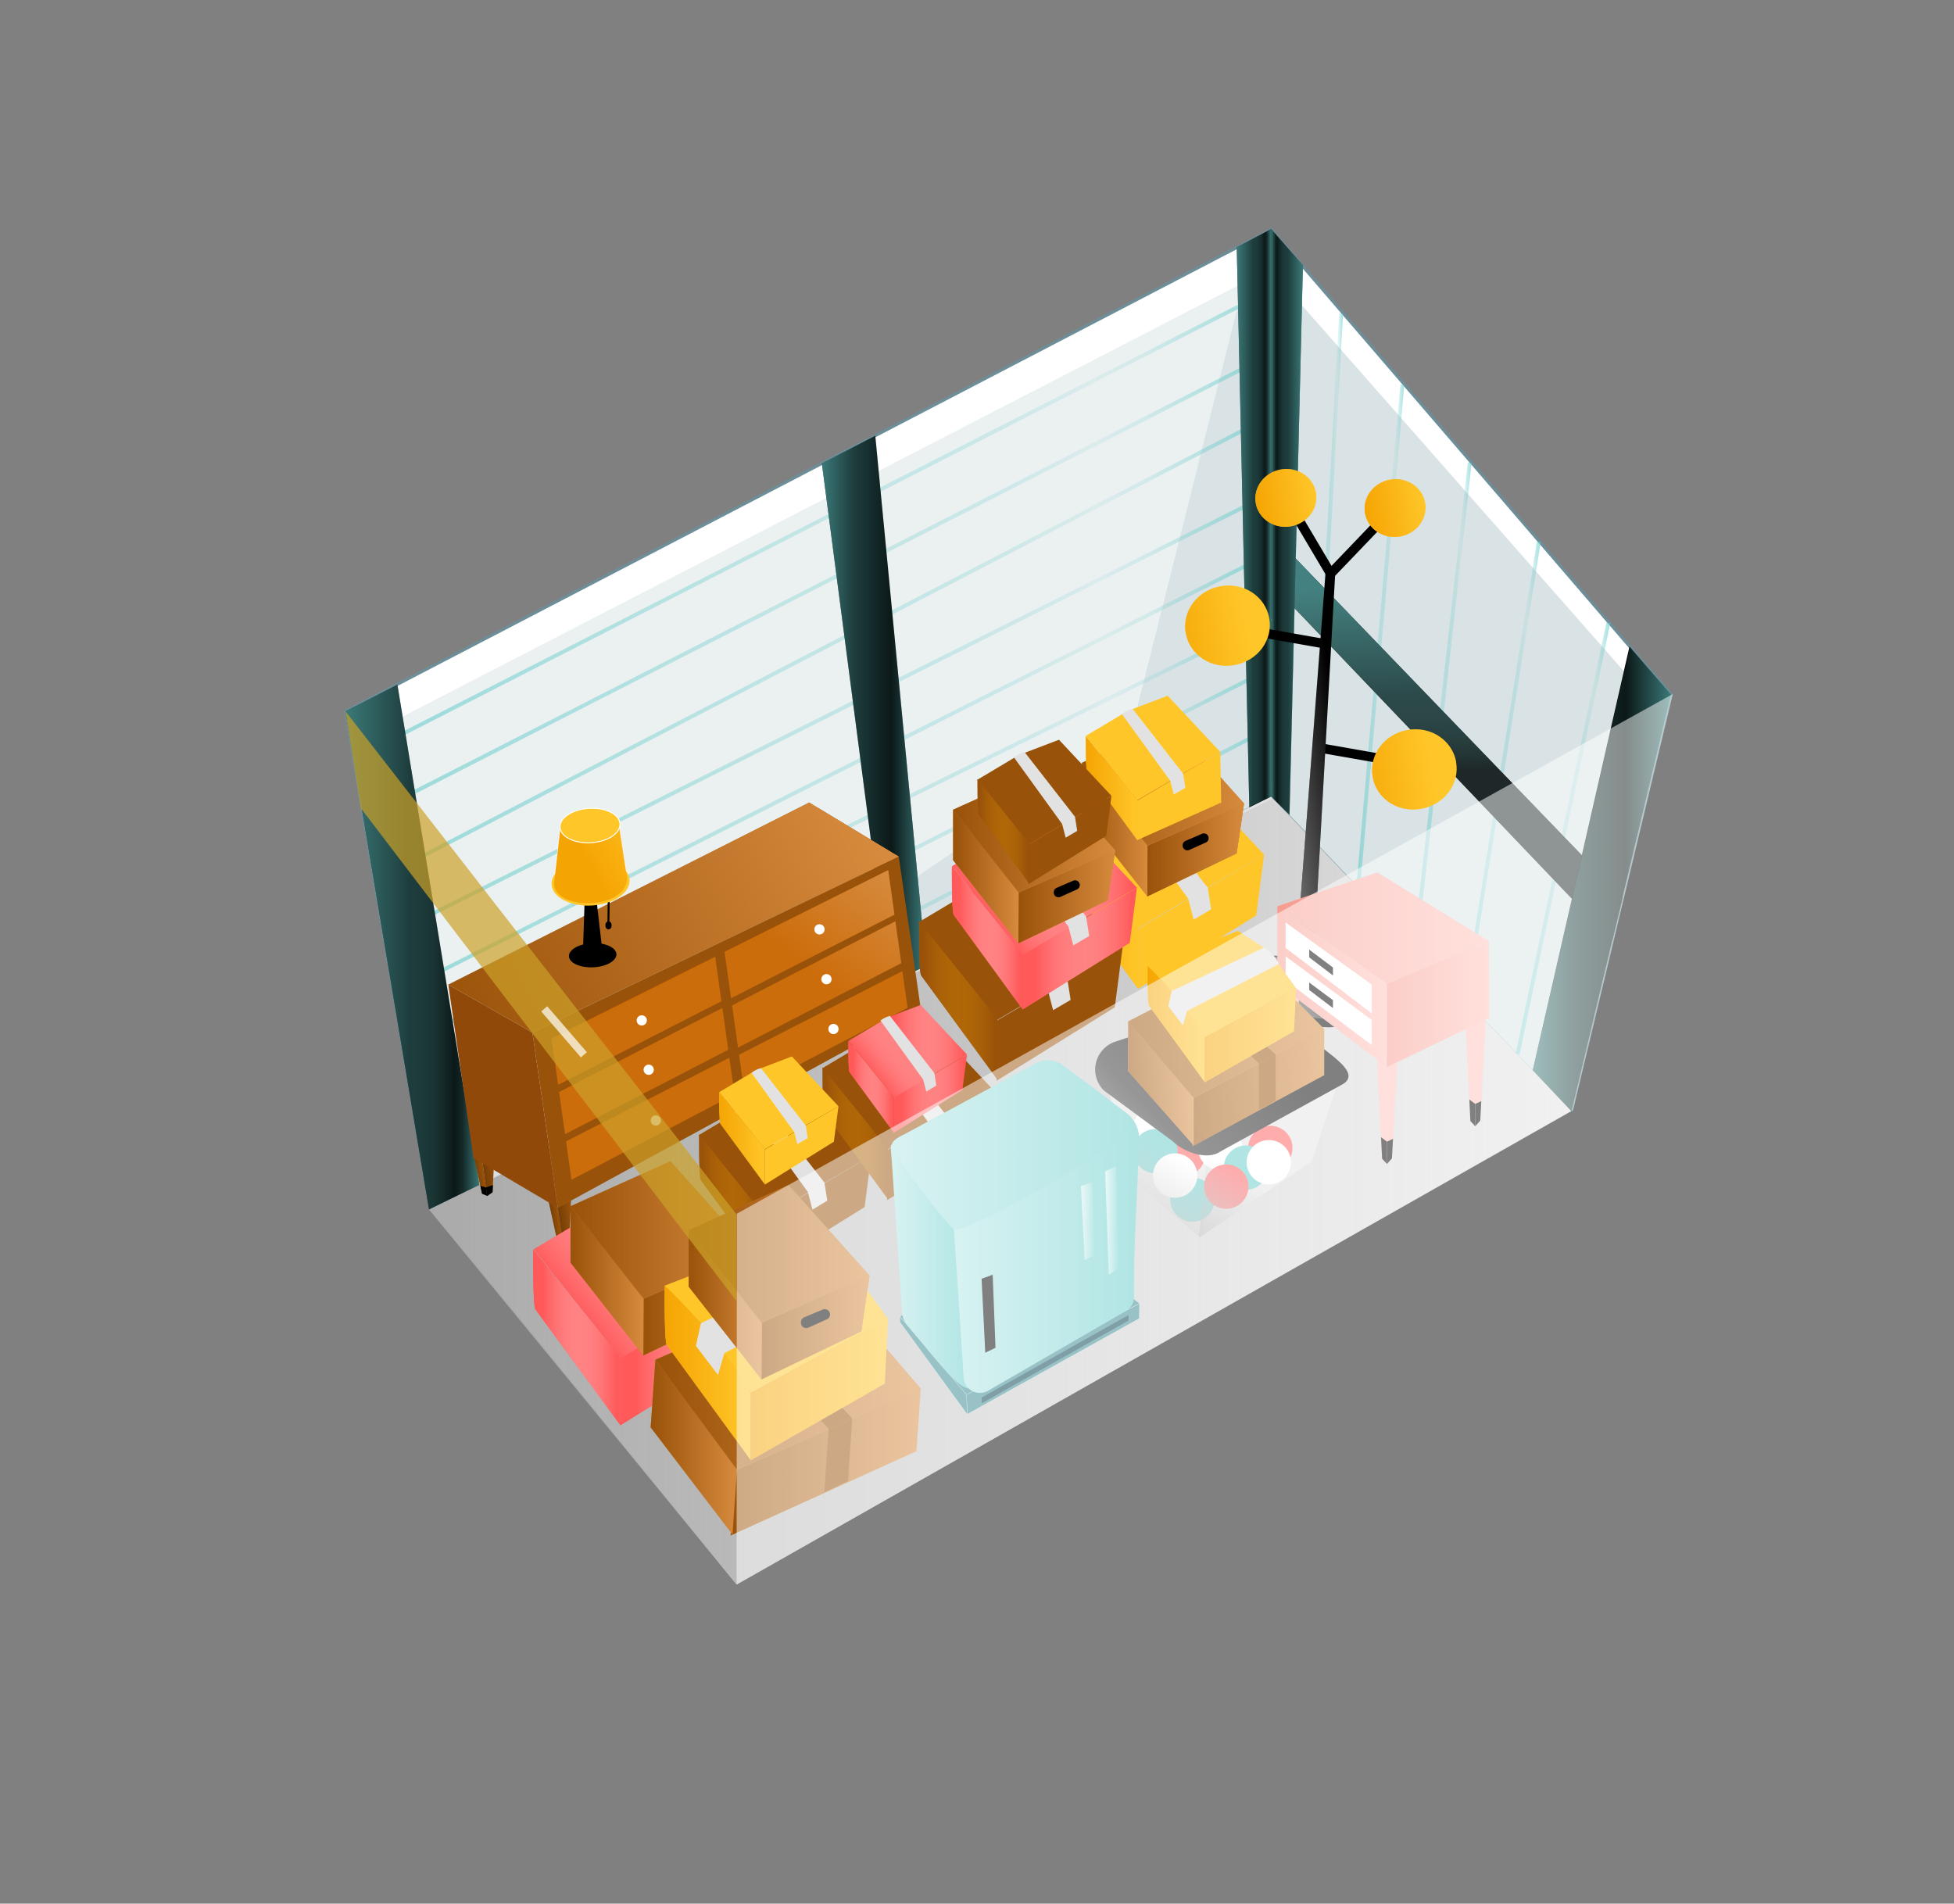 <svg xmlns="http://www.w3.org/2000/svg" xmlns:xlink="http://www.w3.org/1999/xlink" viewBox="0 0 504 491"><rect x="0" y="0" width="504" height="491" fill="#808080" stroke="none"/><defs><linearGradient id="a" x1="110.65" y1="307.28" x2="405.35" y2="307.28" gradientUnits="userSpaceOnUse"><stop offset="0" stop-color="#aaa"/><stop offset="1" stop-color="#aaa" stop-opacity="0"/></linearGradient><linearGradient id="b" x1="2671.84" y1="134.72" x2="2680.02" y2="134.72" gradientTransform="matrix(-1, 0, 0, 1, 3007.9, 0)" gradientUnits="userSpaceOnUse"><stop offset="0" stop-color="#62cbc9"/><stop offset="0.48" stop-color="#62cbc9" stop-opacity="0.5"/><stop offset="0.57" stop-color="#62cbc9" stop-opacity="0.48"/><stop offset="0.65" stop-color="#62cbc9" stop-opacity="0.43"/><stop offset="0.73" stop-color="#62cbc9" stop-opacity="0.34"/><stop offset="0.8" stop-color="#62cbc9" stop-opacity="0.22"/><stop offset="0.81" stop-color="#62cbc9" stop-opacity="0.2"/><stop offset="0.83" stop-color="#62cbc9" stop-opacity="0.23"/><stop offset="0.87" stop-color="#62cbc9" stop-opacity="0.32"/><stop offset="0.9" stop-color="#62cbc9" stop-opacity="0.47"/><stop offset="0.94" stop-color="#62cbc9" stop-opacity="0.67"/><stop offset="0.99" stop-color="#62cbc9" stop-opacity="0.93"/><stop offset="1" stop-color="#62cbc9"/></linearGradient><linearGradient id="c" x1="90.99" y1="135.56" x2="326.9" y2="135.56" gradientTransform="matrix(1, 0, 0, 1, 0, 0)" xlink:href="#b"/><linearGradient id="d" x1="94.05" y1="151.71" x2="325.44" y2="151.71" gradientTransform="matrix(1, 0, 0, 1, 0, 0)" xlink:href="#b"/><linearGradient id="e" x1="97.11" y1="167.58" x2="326.08" y2="167.58" gradientTransform="matrix(1, 0, 0, 1, 0, 0)" xlink:href="#b"/><linearGradient id="f" x1="99.82" y1="184.92" x2="325.8" y2="184.92" gradientTransform="matrix(1, 0, 0, 1, 0, 0)" xlink:href="#b"/><linearGradient id="g" x1="102.61" y1="199.81" x2="326.07" y2="199.81" gradientTransform="matrix(1, 0, 0, 1, 0, 0)" xlink:href="#b"/><linearGradient id="h" x1="105.09" y1="214.28" x2="328.11" y2="214.28" gradientTransform="matrix(1, 0, 0, 1, 0, 0)" xlink:href="#b"/><linearGradient id="i" x1="107.83" y1="228" x2="327.88" y2="228" gradientTransform="matrix(1, 0, 0, 1, 0, 0)" xlink:href="#b"/><linearGradient id="j" x1="110.86" y1="243.71" x2="327.61" y2="243.71" gradientTransform="matrix(1, 0, 0, 1, 0, 0)" xlink:href="#b"/><linearGradient id="k" x1="89.12" y1="244.28" x2="123.67" y2="244.28" gradientTransform="matrix(1, 0, 0, 1, 0, 0)" xlink:href="#b"/><linearGradient id="l" x1="319" y1="133.57" x2="327.88" y2="133.57" gradientTransform="matrix(1, 0, 0, 1, 0, 0)" xlink:href="#b"/><linearGradient id="m" x1="211.99" y1="183.05" x2="238.89" y2="183.05" gradientUnits="userSpaceOnUse"><stop offset="0" stop-color="#62cbc9"/><stop offset="0.31" stop-color="#62cbc9" stop-opacity="0.5"/><stop offset="0.67" stop-color="#62cbc9" stop-opacity="0.2"/><stop offset="1" stop-color="#62cbc9"/></linearGradient><linearGradient id="n" x1="349.84" y1="164.06" x2="362.19" y2="164.06" gradientTransform="matrix(1, 0, 0, 1, 0, 0)" xlink:href="#b"/><linearGradient id="o" x1="337.93" y1="148.62" x2="346.41" y2="148.62" gradientTransform="matrix(1, 0, 0, 1, 0, 0)" xlink:href="#b"/><linearGradient id="p" x1="377.59" y1="198.8" x2="397.4" y2="198.8" gradientTransform="matrix(1, 0, 0, 1, 0, 0)" xlink:href="#b"/><linearGradient id="q" x1="364.59" y1="181.86" x2="379.59" y2="181.86" gradientTransform="matrix(1, 0, 0, 1, 0, 0)" xlink:href="#b"/><linearGradient id="r" x1="390.96" y1="216.24" x2="415.35" y2="216.24" gradientTransform="matrix(1, 0, 0, 1, 0, 0)" xlink:href="#b"/><linearGradient id="s" x1="375.17" y1="151.17" x2="376.58" y2="209.6" gradientUnits="userSpaceOnUse"><stop offset="0" stop-color="#62cbc9"/><stop offset="0.48" stop-color="#62cbc9" stop-opacity="0.5"/><stop offset="0.57" stop-color="#62cbc9" stop-opacity="0.48"/><stop offset="0.65" stop-color="#62cbc9" stop-opacity="0.43"/><stop offset="0.73" stop-color="#62cbc9" stop-opacity="0.34"/><stop offset="0.8" stop-color="#62cbc9" stop-opacity="0.22"/><stop offset="0.81" stop-color="#62cbc9" stop-opacity="0.2"/></linearGradient><linearGradient id="t" x1="395.36" y1="226.74" x2="431.12" y2="226.74" xlink:href="#m"/><linearGradient id="u" x1="273.38" y1="234.68" x2="293.55" y2="234.68" gradientUnits="userSpaceOnUse"><stop offset="0" stop-color="#f5a503"/><stop offset="1" stop-color="#f5a503" stop-opacity="0"/></linearGradient><linearGradient id="v" x1="237.06" y1="258.08" x2="257.24" y2="258.08" gradientUnits="userSpaceOnUse"><stop offset="0.05" stop-color="#995209"/><stop offset="0.97" stop-color="#f5a503" stop-opacity="0"/></linearGradient><linearGradient id="w" x1="260.28" y1="223.41" x2="293.24" y2="223.41" gradientUnits="userSpaceOnUse"><stop offset="0.11" stop-color="#ff595a"/><stop offset="0.96" stop-color="#fff" stop-opacity="0"/></linearGradient><linearGradient id="x" x1="251.98" y1="238.47" x2="277.48" y2="218.35" xlink:href="#w"/><linearGradient id="y" x1="263.76" y1="244.67" x2="293.24" y2="244.67" xlink:href="#w"/><linearGradient id="z" x1="245.47" y1="241.89" x2="263.76" y2="241.89" xlink:href="#w"/><linearGradient id="aa" x1="1489.33" y1="4.52" x2="1520.77" y2="4.52" gradientTransform="matrix(0.5, 0.83, -0.87, 0.48, -412.28, -998.12)" xlink:href="#a"/><linearGradient id="ab" x1="1117.24" y1="42.93" x2="1146.12" y2="42.93" gradientTransform="matrix(0.98, -0.17, 0.17, 0.98, -782.59, 354.39)" xlink:href="#a"/><linearGradient id="ac" x1="1128.68" y1="-29.03" x2="1144.45" y2="-29.03" gradientTransform="translate(-804.9 157.47)" xlink:href="#u"/><linearGradient id="ad" x1="1155.98" y1="-21.58" x2="1171.74" y2="-21.58" gradientTransform="translate(-804.02 152.61)" xlink:href="#u"/><linearGradient id="ae" x1="1146.12" y1="45.67" x2="1167.97" y2="45.67" gradientTransform="matrix(0.98, -0.17, 0.17, 0.98, -782.59, 354.39)" xlink:href="#u"/><linearGradient id="af" x1="1105.12" y1="0.8" x2="1126.96" y2="0.8" gradientTransform="matrix(0.98, -0.17, 0.17, 0.98, -782.59, 354.39)" xlink:href="#u"/><linearGradient id="ag" x1="355.15" y1="285.8" x2="357.74" y2="285.8" gradientUnits="userSpaceOnUse"><stop offset="0" stop-color="#ee7669"/><stop offset="1" stop-color="#ee7669" stop-opacity="0"/></linearGradient><linearGradient id="ah" x1="357.74" y1="285.99" x2="360.49" y2="285.99" xlink:href="#ag"/><linearGradient id="ai" x1="329.89" y1="268.26" x2="332.47" y2="268.26" xlink:href="#ag"/><linearGradient id="aj" x1="332.47" y1="268.45" x2="335.23" y2="268.45" xlink:href="#ag"/><linearGradient id="ak" x1="377.92" y1="276.04" x2="380.51" y2="276.04" xlink:href="#ag"/><linearGradient id="al" x1="380.5" y1="276.23" x2="383.26" y2="276.23" xlink:href="#ag"/><linearGradient id="am" x1="357.74" y1="258.99" x2="384.13" y2="258.99" xlink:href="#ag"/><linearGradient id="an" x1="329.47" y1="239.38" x2="384.03" y2="239.38" xlink:href="#ag"/><linearGradient id="ao" x1="329.47" y1="254.49" x2="357.74" y2="254.49" xlink:href="#ag"/><linearGradient id="ap" x1="-116.81" y1="489.17" x2="-104.97" y2="462.95" gradientTransform="translate(452.28 -154.28) rotate(6.09)" xlink:href="#a"/><linearGradient id="aq" x1="-92.35" y1="490.06" x2="-78.41" y2="461.69" gradientTransform="translate(452.28 -154.28) rotate(6.09)" gradientUnits="userSpaceOnUse"><stop offset="0" stop-color="#aaa"/><stop offset="0.74" stop-color="#aaa" stop-opacity="0"/></linearGradient><linearGradient id="ar" x1="-125.22" y1="482.04" x2="-82.73" y2="432.57" gradientTransform="translate(452.28 -154.28) rotate(6.09)" gradientUnits="userSpaceOnUse"><stop offset="0" stop-color="#aaa"/><stop offset="0.49" stop-color="#aaa" stop-opacity="0.27"/><stop offset="1" stop-color="#aaa" stop-opacity="0"/></linearGradient><linearGradient id="as" x1="597.5" y1="178.03" x2="615.38" y2="178.03" gradientTransform="translate(-284.97 126.61) rotate(-3.98)" gradientUnits="userSpaceOnUse"><stop offset="0" stop-color="#995209"/><stop offset="1" stop-color="#995209" stop-opacity="0"/></linearGradient><linearGradient id="at" x1="565.04" y1="175.81" x2="598.33" y2="175.81" xlink:href="#as"/><linearGradient id="au" x1="579.35" y1="195.91" x2="615.38" y2="195.91" xlink:href="#as"/><linearGradient id="av" x1="564.21" y1="193.08" x2="580.56" y2="193.08" xlink:href="#as"/><linearGradient id="aw" x1="565.1" y1="179.78" x2="615.38" y2="179.78" xlink:href="#as"/><linearGradient id="ax" x1="302.1" y1="203.25" x2="320.88" y2="203.25" gradientTransform="matrix(1, 0, 0, 1, 0, 0)" xlink:href="#as"/><linearGradient id="ay" x1="279.1" y1="198.09" x2="302.1" y2="198.09" gradientTransform="matrix(1, 0, 0, 1, 0, 0)" xlink:href="#as"/><linearGradient id="az" x1="295.91" y1="219.24" x2="320.88" y2="219.24" gradientTransform="matrix(1, 0, 0, 1, 0, 0)" xlink:href="#as"/><linearGradient id="ba" x1="279.1" y1="214" x2="295.97" y2="214" gradientTransform="matrix(1, 0, 0, 1, 0, 0)" xlink:href="#as"/><linearGradient id="bb" x1="279.1" y1="202.24" x2="320.88" y2="202.24" gradientTransform="matrix(1, 0, 0, 1, 0, 0)" xlink:href="#as"/><linearGradient id="bc" x1="268.86" y1="215.34" x2="287.64" y2="215.34" gradientTransform="matrix(1, 0, 0, 1, 0, 0)" xlink:href="#as"/><linearGradient id="bd" x1="245.86" y1="210.18" x2="268.86" y2="210.18" gradientTransform="matrix(1, 0, 0, 1, 0, 0)" xlink:href="#as"/><linearGradient id="be" x1="262.67" y1="231.33" x2="287.64" y2="231.33" gradientTransform="matrix(1, 0, 0, 1, 0, 0)" xlink:href="#as"/><linearGradient id="bf" x1="245.86" y1="226.09" x2="262.73" y2="226.09" gradientTransform="matrix(1, 0, 0, 1, 0, 0)" xlink:href="#as"/><linearGradient id="bg" x1="245.86" y1="214.34" x2="287.64" y2="214.34" gradientTransform="matrix(1, 0, 0, 1, 0, 0)" xlink:href="#as"/><linearGradient id="bh" x1="310.79" y1="267.02" x2="334.32" y2="267.02" xlink:href="#u"/><linearGradient id="bi" x1="296.01" y1="264.16" x2="310.78" y2="264.16" xlink:href="#u"/><linearGradient id="bj" x1="723.75" y1="126.39" x2="725.87" y2="126.39" gradientTransform="translate(-502.91 241.25) rotate(-8.01)" gradientUnits="userSpaceOnUse"><stop offset="0" stop-color="#753e07"/><stop offset="0.08" stop-color="#753e07" stop-opacity="0.91"/><stop offset="0.51" stop-color="#753e07" stop-opacity="0.42"/><stop offset="0.83" stop-color="#753e07" stop-opacity="0.12"/><stop offset="1" stop-color="#753e07" stop-opacity="0"/></linearGradient><linearGradient id="bk" x1="725.85" y1="126.56" x2="729.48" y2="126.56" xlink:href="#bj"/><linearGradient id="bl" x1="610.99" y1="147.99" x2="613.11" y2="147.99" xlink:href="#bj"/><linearGradient id="bm" x1="613.08" y1="148.15" x2="616.72" y2="148.15" xlink:href="#bj"/><linearGradient id="bn" x1="628.61" y1="164.08" x2="630.73" y2="164.08" xlink:href="#bj"/><linearGradient id="bo" x1="630.71" y1="164.24" x2="634.34" y2="164.24" xlink:href="#bj"/><linearGradient id="bp" x1="721.92" y1="81.54" x2="699.96" y2="103.5" gradientTransform="translate(-502.91 241.25) rotate(-8.01)" gradientUnits="userSpaceOnUse"><stop offset="0" stop-color="#d68a3d"/><stop offset="1" stop-color="#d68a3d" stop-opacity="0"/></linearGradient><linearGradient id="bq" x1="727.98" y1="88.77" x2="706.17" y2="110.59" xlink:href="#bp"/><linearGradient id="br" x1="723.3" y1="72.64" x2="609.64" y2="110.07" xlink:href="#bp"/><linearGradient id="bs" x1="180.33" y1="309.87" x2="197.39" y2="309.87" xlink:href="#v"/><linearGradient id="bt" x1="155.7" y1="322.25" x2="196.19" y2="322.25" xlink:href="#w"/><linearGradient id="bu" x1="145.51" y1="340.74" x2="176.82" y2="316.03" xlink:href="#w"/><linearGradient id="bv" x1="159.98" y1="348.36" x2="196.19" y2="348.36" xlink:href="#w"/><linearGradient id="bw" x1="137.51" y1="344.94" x2="159.98" y2="344.94" xlink:href="#w"/><linearGradient id="bx" x1="212.18" y1="292.35" x2="228.96" y2="292.35" xlink:href="#v"/><linearGradient id="by" x1="229.82" y1="326.68" x2="249.87" y2="326.68" gradientUnits="userSpaceOnUse"><stop offset="0" stop-color="#fff"/><stop offset="1" stop-color="#fff" stop-opacity="0"/></linearGradient><linearGradient id="bz" x1="245.98" y1="323.68" x2="292.73" y2="323.68" xlink:href="#by"/><linearGradient id="ca" x1="278.82" y1="314.95" x2="282.42" y2="314.95" xlink:href="#by"/><linearGradient id="cb" x1="285.06" y1="314.75" x2="288.65" y2="314.75" xlink:href="#by"/><linearGradient id="cc" x1="230.11" y1="295.29" x2="292.45" y2="295.29" xlink:href="#by"/><linearGradient id="cd" x1="280.07" y1="203.28" x2="293.33" y2="203.28" xlink:href="#u"/><linearGradient id="ce" x1="252.14" y1="214.44" x2="265.41" y2="214.44" xlink:href="#v"/><linearGradient id="cf" x1="185.52" y1="293.64" x2="197.29" y2="293.64" xlink:href="#u"/><linearGradient id="cg" x1="228.3" y1="268.47" x2="249.42" y2="268.47" xlink:href="#w"/><linearGradient id="ch" x1="222.99" y1="278.11" x2="239.32" y2="265.22" xlink:href="#w"/><linearGradient id="ci" x1="230.53" y1="282.09" x2="249.42" y2="282.09" xlink:href="#w"/><linearGradient id="cj" x1="218.81" y1="280.31" x2="230.53" y2="280.31" xlink:href="#w"/><linearGradient id="ck" x1="172.84" y1="318.38" x2="193.8" y2="318.38" gradientTransform="matrix(1, 0, 0, 1, 0, 0)" xlink:href="#as"/><linearGradient id="cl" x1="147.16" y1="312.62" x2="172.84" y2="312.62" gradientTransform="matrix(1, 0, 0, 1, 0, 0)" xlink:href="#as"/><linearGradient id="cm" x1="165.93" y1="336.23" x2="193.8" y2="336.23" gradientTransform="matrix(1, 0, 0, 1, 0, 0)" xlink:href="#as"/><linearGradient id="cn" x1="147.16" y1="330.38" x2="165.99" y2="330.38" gradientTransform="matrix(1, 0, 0, 1, 0, 0)" xlink:href="#as"/><linearGradient id="co" x1="147.16" y1="317.26" x2="193.8" y2="317.26" gradientTransform="matrix(1, 0, 0, 1, 0, 0)" xlink:href="#as"/><linearGradient id="cp" x1="315.51" y1="415.35" x2="339.86" y2="415.35" gradientTransform="translate(-102.36 -62.58)" xlink:href="#as"/><linearGradient id="cq" x1="271.33" y1="412.33" x2="316.65" y2="412.33" gradientTransform="translate(-102.36 -62.58)" xlink:href="#as"/><linearGradient id="cr" x1="290.8" y1="439.69" x2="339.86" y2="439.69" gradientTransform="translate(-102.36 -62.58)" xlink:href="#as"/><linearGradient id="cs" x1="270.19" y1="435.83" x2="292.46" y2="435.83" gradientTransform="translate(-102.36 -62.58)" xlink:href="#as"/><linearGradient id="ct" x1="271.41" y1="417.73" x2="339.86" y2="417.73" gradientTransform="translate(-102.36 -62.58)" xlink:href="#as"/><linearGradient id="cu" x1="193.69" y1="358.41" x2="229.04" y2="358.41" xlink:href="#u"/><linearGradient id="cv" x1="171.48" y1="354.11" x2="193.68" y2="354.11" xlink:href="#u"/><linearGradient id="cw" x1="203.31" y1="324.55" x2="224.27" y2="324.55" gradientTransform="matrix(1, 0, 0, 1, 0, 0)" xlink:href="#as"/><linearGradient id="cx" x1="177.63" y1="318.78" x2="203.31" y2="318.78" gradientTransform="matrix(1, 0, 0, 1, 0, 0)" xlink:href="#as"/><linearGradient id="cy" x1="196.4" y1="342.4" x2="224.27" y2="342.4" gradientTransform="matrix(1, 0, 0, 1, 0, 0)" xlink:href="#as"/><linearGradient id="cz" x1="177.63" y1="336.55" x2="196.46" y2="336.55" gradientTransform="matrix(1, 0, 0, 1, 0, 0)" xlink:href="#as"/><linearGradient id="da" x1="177.63" y1="323.42" x2="224.27" y2="323.42" gradientTransform="matrix(1, 0, 0, 1, 0, 0)" xlink:href="#as"/><linearGradient id="db" x1="2105.22" y1="5.87" x2="2125.43" y2="5.87" gradientTransform="matrix(1.04, -0.46, 0.51, 0.89, -2042.76, 1181.77)" xlink:href="#u"/></defs><polygon points="405.35 286.53 327.89 205.46 327.89 59.24 431.01 179.17 405.35 286.53" fill="#fff"/><polygon points="405.35 286.53 327.89 205.46 327.89 59.24 431.01 179.17 405.35 286.53" fill="#fff"/><polygon points="405.35 286.53 327.89 205.46 327.89 59.24 431.01 179.17 405.35 286.53" fill="none" stroke="#6d8e99" stroke-linecap="round" stroke-linejoin="round" stroke-width="0.75"/><polygon points="327.88 205.46 110.98 311.77 89.12 183.48 327.88 59.06 327.88 205.46" fill="#fff"/><polygon points="327.88 205.46 110.98 311.77 89.12 183.48 327.89 59.24 327.88 205.46" fill="none" stroke="#6d8e99" stroke-linecap="round" stroke-linejoin="round" stroke-width="0.75"/><polygon points="124.24 311.08 98.54 187.56 322.14 72.19 328.38 213.04 124.24 311.08" fill="#d9e2e5" opacity="0.5"/><polygon points="405.34 286.53 189.99 408.69 110.98 311.77 327.88 205.46 405.34 286.53" fill="#e2e2e2"/><polygon points="405.35 286.53 189.99 408.69 110.65 311.96 328.52 205.87 405.35 286.53" fill="url(#a)"/><polygon points="405.37 286.56 429.55 185.29 334.97 77.8 330.12 207.62 405.37 286.56" fill="#d9e2e5"/><polygon points="110.98 311.77 291.87 188.37 319.83 76.74 322.14 208.14 110.98 311.77" fill="#d9e2e5"/><polygon points="327.88 205.46 332.6 210.2 336.06 68.45 327.88 59.06 327.88 205.46"/><polygon points="327.88 205.46 332.64 210.39 336.06 68.45 327.88 59.06 327.88 205.46" opacity="0.6" fill="url(#b)"/><line x1="91.22" y1="195.74" x2="326.67" y2="75.39" fill="none" stroke-miterlimit="10" opacity="0.6" stroke="url(#c)"/><line x1="325.21" y1="92.69" x2="94.27" y2="210.72" fill="none" stroke-miterlimit="10" opacity="0.6" stroke="url(#d)"/><line x1="97.34" y1="226.89" x2="325.85" y2="108.26" fill="none" stroke-miterlimit="10" opacity="0.6" stroke="url(#e)"/><line x1="325.58" y1="128.38" x2="100.04" y2="241.45" fill="none" stroke-miterlimit="10" opacity="0.6" stroke="url(#f)"/><line x1="102.84" y1="255.95" x2="325.85" y2="143.67" fill="none" stroke-miterlimit="10" opacity="0.6" stroke="url(#g)"/><line x1="327.89" y1="159.56" x2="105.31" y2="269.01" fill="none" stroke-miterlimit="10" opacity="0.6" stroke="url(#h)"/><line x1="108.06" y1="283.52" x2="327.65" y2="172.48" fill="none" stroke-miterlimit="10" opacity="0.6" stroke="url(#i)"/><line x1="327.38" y1="187.9" x2="111.09" y2="299.52" fill="none" stroke-miterlimit="10" opacity="0.6" stroke="url(#j)"/><polygon points="123.67 305.61 110.65 311.96 89.12 183.48 102.5 176.6 123.67 305.61"/><polygon points="123.67 305.61 110.65 311.96 89.12 183.48 102.5 176.6 123.67 305.61" opacity="0.6" fill="url(#k)"/><polygon points="327.88 205.46 322.23 208.23 319 63.78 327.88 59.06 327.88 205.46"/><polygon points="327.88 205.46 322.23 208.08 319 63.78 327.88 59.06 327.88 205.46" opacity="0.6" fill="url(#l)"/><polygon points="238.89 249.08 229.46 253.7 211.99 119.54 225.76 112.4 238.89 249.08"/><polygon points="238.89 249.08 229.46 253.7 211.99 119.54 225.76 112.4 238.89 249.08" opacity="0.6" fill="url(#m)"/><line x1="350.34" y1="228.89" x2="361.7" y2="99.22" fill="none" stroke-miterlimit="10" opacity="0.6" stroke="url(#n)"/><line x1="345.91" y1="80.85" x2="338.43" y2="216.38" fill="none" stroke-miterlimit="10" opacity="0.6" stroke="url(#o)"/><line x1="378.08" y1="257.91" x2="396.91" y2="139.69" fill="none" stroke-miterlimit="10" opacity="0.6" stroke="url(#p)"/><line x1="379.09" y1="119.33" x2="365.09" y2="244.39" fill="none" stroke-miterlimit="10" opacity="0.6" stroke="url(#q)"/><line x1="414.86" y1="160.61" x2="391.45" y2="271.87" fill="none" stroke-miterlimit="10" opacity="0.6" stroke="url(#r)"/><polygon points="418.53 231.5 334.21 144.08 333.88 156.82 415.83 242.68 418.53 231.5"/><polygon points="418.53 231.5 334.21 144.08 333.88 156.82 415.83 242.68 418.53 231.5" fill="#231f20" opacity="0.6"/><polygon points="418.53 231.5 334.21 144.08 333.88 156.82 415.78 242.57 418.53 231.5" opacity="0.6" fill="url(#s)"/><polygon points="405.35 286.64 395.36 276.02 420.3 166.77 431.01 179.17 405.35 286.64"/><polygon points="405.35 286.64 395.36 276.02 420.41 166.83 431.12 179.23 405.35 286.64" opacity="0.6" fill="url(#t)"/><path d="M293.55,255.06l-19.64-26.87c-.65-1-.52-13.88-.52-13.88l20.16,25Z" fill="#ffc629"/><path d="M293.55,255.06l-19.64-26.87c-.65-1-.52-13.88-.52-13.88l20.16,25Z" fill="url(#u)"/><polygon points="293.55 239.56 326.06 220.44 324.02 236.12 293.55 255.06 293.55 239.56" fill="#ffc629"/><polygon points="309.2 230.24 293.55 239.44 273.39 214.19 289.71 204.45 309.2 230.24" fill="#ffc629"/><polygon points="326.06 220.44 309.2 230.24 289.71 204.45 305.47 198.44 326.06 220.44" fill="#ffc629"/><path d="M307.88,237.2l-1.39-5.37L287.58,205.7a10.71,10.71,0,0,1,4.18-2.07L311.53,229l.87,5.54Z" fill="#e2e2e2"/><polygon points="257.06 263.27 289.58 244.15 287.54 259.82 257.06 278.76 257.06 263.27" fill="#995209"/><polygon points="272.71 253.94 257.06 263.15 236.9 237.89 253.22 228.15 272.71 253.94" fill="#995209"/><polygon points="289.58 244.15 272.71 253.94 253.22 228.15 268.99 222.15 289.58 244.15" fill="#995209"/><path d="M257.24,278.46l-19.65-26.87c-.65-1.05-.52-13.88-.52-13.88l20.17,25Z" fill="#995209"/><path d="M257.24,278.46l-19.65-26.87c-.65-1.05-.52-13.88-.52-13.88l20.17,25Z" fill="url(#v)"/><path d="M271.63,260.55l-1.4-5.36-18.91-26.14A11.07,11.07,0,0,1,255.5,227l19.78,25.36.87,5.55Z" fill="#e2e2e2"/><polygon points="263.76 246.32 293.25 228.98 291.4 243.19 263.76 260.37 263.76 246.32" fill="#ff595a"/><path d="M263.76,260.37,246,236c-.59-.95-.47-12.6-.47-12.6l18.28,22.69Z" fill="#ff595a"/><polygon points="293.25 228.95 277.95 237.83 260.28 214.44 274.57 209 293.25 228.95" fill="#ff595a"/><polygon points="293.25 228.95 277.95 237.83 260.28 214.44 274.57 209 293.25 228.95" fill="url(#w)"/><polygon points="278.11 237.95 263.92 246.29 245.63 223.39 260.43 214.56 278.11 237.95" fill="#ff595a"/><polygon points="278.11 237.95 263.92 246.29 245.63 223.39 260.43 214.56 278.11 237.95" fill="url(#x)"/><polygon points="263.76 246.32 293.25 228.98 291.4 243.19 263.76 260.37 263.76 246.32" fill="url(#y)"/><path d="M263.76,260.37,246,236c-.59-.95-.47-12.6-.47-12.6l18.28,22.69Z" fill="url(#z)"/><path d="M276.84,243.83,275.58,239l-17.15-23.7a10,10,0,0,1,3.79-1.88l17.93,23,.79,5Z" fill="#e2e2e2"/><path d="M352.59,261c-.92,3.82-9.22,5.09-19,2.75s-17.18-7.76-16.26-11.58a9.16,9.16,0,0,1,2.49-3.62c3.5-2.51,10.64-2.63,18.26-.8,5,1.21,10.34,3.44,12.85,6.07A7.37,7.37,0,0,1,352.59,261Z"/><ellipse cx="336.1" cy="255.82" rx="8.33" ry="18.1" transform="translate(8.92 522.96) rotate(-76.51)"/><ellipse cx="336.33" cy="254.83" rx="7.13" ry="16.96" transform="translate(10.07 522.43) rotate(-76.51)" fill="url(#aa)"/><path d="M333.9,252.37c.72,1,3.56,1.46,4.58,1.17l6-107.19-2.48.1Z"/><rect x="339.18" y="193.18" width="19.07" height="2.44" transform="translate(38.9 -57.41) rotate(9.96)"/><rect x="324.06" y="163.43" width="19.07" height="2.44" transform="translate(33.52 -55.24) rotate(9.96)"/><rect x="328.84" y="138.52" width="19.07" height="2.44" transform="translate(286 -222.59) rotate(59.34)"/><rect x="339.75" y="140.44" width="19.07" height="2.44" transform="translate(5.36 295.86) rotate(-46.23)"/><path d="M333.9,252.37c.72,1,3.56,1.46,4.58,1.17l6-107.19-2.48.1Z" fill="url(#ab)"/><ellipse cx="331.67" cy="128.43" rx="7.88" ry="7.45" transform="translate(-17.26 59.54) rotate(-10)" fill="#ffc629"/><ellipse cx="359.85" cy="131.04" rx="7.88" ry="7.45" transform="translate(-17.29 64.48) rotate(-10)" fill="#ffc629"/><path d="M375.57,196.55c1,5.62-3,11-9,12.07S355,206,354.05,200.35s3-11,9-12.07,11.55,2.66,12.55,8.27" fill="#ffc629"/><path d="M327.39,159.48c1,5.62-3,11-9,12.07s-11.56-2.66-12.55-8.28,3-11,9-12.07,11.56,2.66,12.55,8.28" fill="#ffc629"/><ellipse cx="331.67" cy="128.43" rx="7.88" ry="7.45" transform="translate(-17.26 59.54) rotate(-10)" fill="url(#ac)"/><ellipse cx="359.85" cy="131.04" rx="7.88" ry="7.45" transform="translate(-17.29 64.48) rotate(-10)" fill="url(#ad)"/><path d="M375.57,196.55c1,5.62-3,11-9,12.07S355,206,354.05,200.35s3-11,9-12.07,11.55,2.66,12.55,8.27" fill="url(#ae)"/><path d="M327.39,159.48c1,5.62-3,11-9,12.07s-11.56-2.66-12.55-8.28,3-11,9-12.07,11.56,2.66,12.55,8.28" fill="url(#af)"/><polygon points="357.74 272.97 357.74 300.25 356.49 298.89 355.15 271.34 357.74 272.97" opacity="0.5" fill="url(#ag)"/><polygon points="360.5 271.73 359.03 298.8 357.74 300.25 357.74 272.97 360.5 271.73" opacity="0.5" fill="url(#ah)"/><polyline points="332.47 255.43 332.47 282.71 331.22 281.35 329.89 253.8" opacity="0.5" fill="url(#ai)"/><polyline points="335.23 254.19 333.76 281.26 332.47 282.71 332.47 255.43" opacity="0.5" fill="url(#aj)"/><polyline points="380.5 263.21 380.51 290.49 379.26 289.13 377.92 261.58" opacity="0.5" fill="url(#ak)"/><polyline points="383.26 261.97 381.8 289.04 380.51 290.49 380.5 263.21" opacity="0.5" fill="url(#al)"/><polygon points="357.74 272.97 357.74 300.25 356.49 298.89 355.15 271.34 357.74 272.97" fill="#ffc1b9"/><polygon points="360.5 271.73 359.03 298.8 357.74 300.25 357.74 272.97 360.5 271.73" fill="#ffc1b9"/><polygon points="357.74 294.47 357.74 300.22 356.49 298.85 356.22 293.32 357.74 294.47"/><polygon points="359.3 293.74 359.03 298.77 357.74 300.22 357.74 294.47 359.3 293.74"/><polyline points="332.47 255.43 332.47 282.71 331.22 281.35 329.89 253.8" fill="#ffc1b9"/><polyline points="335.23 254.19 333.76 281.26 332.47 282.71 332.47 255.43" fill="#ffc1b9"/><polygon points="332.47 276.96 332.47 282.71 331.22 281.35 330.95 275.81 332.47 276.96"/><polygon points="334.03 276.23 333.76 281.26 332.47 282.71 332.47 276.96 334.03 276.23"/><polyline points="380.5 263.21 380.51 290.49 379.26 289.13 377.92 261.58" fill="#ffc1b9"/><polyline points="383.26 261.97 381.8 289.04 380.51 290.49 380.5 263.21" fill="#ffc1b9"/><polygon points="380.51 284.74 380.51 290.49 379.26 289.13 378.99 283.59 380.51 284.74"/><polygon points="382.07 284.01 381.8 289.04 380.51 290.49 380.51 284.74 382.07 284.01"/><polygon points="357.74 253.74 384.03 242.74 384.13 262.55 357.74 275.23 357.74 253.74" fill="#ffc1b9"/><polygon points="357.74 253.74 329.47 233.75 355.25 225.02 384.03 242.74 357.74 253.74" fill="#ffc1b9"/><polygon points="357.74 275.23 329.47 253.74 329.47 233.75 357.74 253.74 357.74 275.23" fill="#ffc1b9"/><polygon points="357.74 253.74 384.03 242.74 384.13 262.55 357.74 275.23 357.74 253.74" opacity="0.5" fill="url(#am)"/><polygon points="357.74 253.74 329.47 233.75 355.25 225.02 384.03 242.74 357.74 253.74" opacity="0.5" fill="url(#an)"/><polygon points="357.74 275.23 329.47 253.74 329.47 233.75 357.74 253.74 357.74 275.23" opacity="0.5" fill="url(#ao)"/><polygon points="353.83 269.55 331.6 252.87 331.6 246.66 353.83 263.09 353.83 269.55" fill="#fff"/><polygon points="353.83 261.39 331.6 244.49 331.6 237.94 353.83 253.96 353.83 261.39" fill="#fff"/><polygon points="343.81 251.59 337.7 246.94 337.68 244.93 343.81 249.54 343.81 251.59"/><polygon points="343.81 260.01 337.7 255.36 337.68 253.42 343.81 257.97 343.81 260.01"/><polygon points="309.4 319.17 289.89 302.96 285.13 275.43 311.85 294.13 309.4 319.17" fill="#e2e2e2"/><polygon points="338.33 299.58 309.41 319.06 311.85 294.13 346.04 276.34 338.33 299.58" fill="#e2e2e2"/><circle cx="327.66" cy="296.09" r="5.72" fill="#ff595a"/><circle cx="305.14" cy="297.68" r="5.72" fill="#ff595a"/><circle cx="314.72" cy="296.13" r="5.72" fill="#fff"/><circle cx="298.03" cy="290.9" r="5.72" fill="#fff"/><circle cx="307.55" cy="309.43" r="5.72" fill="#62cbc9"/><circle cx="321.37" cy="301.17" r="5.72" fill="#62cbc9"/><circle cx="327.27" cy="299.77" r="5.72" fill="#fff"/><circle cx="298.03" cy="296.92" r="5.72" fill="#62cbc9"/><circle cx="316.29" cy="306.06" r="5.72" fill="#ff595a"/><circle cx="303.11" cy="303.21" r="5.72" fill="#fff"/><polygon points="309.48 319.18 289.97 302.97 285.22 275.44 311.93 294.14 309.48 319.18" fill="url(#ap)"/><polygon points="338.19 299.76 309.27 319.24 311.7 294.32 345.89 276.52 338.19 299.76" fill="url(#aq)"/><path d="M345.93,279.87l-29.84,16.41-2,1.11c-3.35,1.69-8.89-.38-11.56-3l-1.11-.82-16.66-12.29a7.59,7.59,0,0,1,2.53-12.46l29.78-10a7.22,7.22,0,0,1,6.66,1.3l15.72,8.86C344.07,272.76,351.29,277.17,345.93,279.87Z"/><path d="M345.93,279.87l-29.84,16.41-2,1.11c-3.35,1.69-8.89-.38-11.56-3l-1.11-.82-16.66-12.29a7.59,7.59,0,0,1,2.53-12.46l29.78-10a7.22,7.22,0,0,1,6.66,1.3l15.72,8.86C344.07,272.76,351.29,277.17,345.93,279.87Z" fill="url(#ar)"/><polygon points="338.63 271.54 308.35 289.34 293.75 271.55 322.57 256.96 338.63 271.54" fill="#d68a3d"/><polygon points="323.18 246.87 341.48 265.37 340.42 277.61 323.17 258.78 323.18 246.87" fill="#d68a3d"/><polygon points="323.18 246.87 341.56 265.43 341.56 277.32 323.17 258.78 323.18 246.87" fill="url(#as)"/><polygon points="291.02 263.45 323.18 246.87 323.11 258.78 291.02 276.31 291.02 263.45" fill="#d68a3d"/><polygon points="307.89 283.17 341.56 265.43 341.56 277.32 307.89 295.49 307.89 283.17" fill="#d68a3d"/><polygon points="291.86 263.47 323.18 246.87 323.95 258.8 291.86 276.33 291.86 263.47" fill="url(#at)"/><polygon points="307.55 283.37 341.56 265.43 341.56 277.32 307.55 295.69 307.55 283.37" fill="url(#au)"/><polygon points="341.56 265.43 307.89 283.17 291.02 263.45 323.18 246.87 341.56 265.43" fill="#d68a3d"/><polygon points="291.02 263.45 307.89 283.17 307.89 295.49 291.02 276.31 291.02 263.45" fill="#d68a3d"/><polygon points="291.02 263.45 307.89 283.17 307.89 295.49 291.02 276.31 291.02 263.45" fill="url(#av)"/><polygon points="341.56 265.43 307.89 283.17 291.02 263.45 323.18 246.87 341.56 265.43" fill="url(#aw)"/><polygon points="329.01 271.98 324.69 274.26 305.59 255.95 309.51 253.92 329.01 271.98" fill="#995209"/><polygon points="324.69 274.26 329.01 271.98 329.03 283.87 324.69 286.29 324.69 274.26" fill="#995209"/><polygon points="317.15 213.22 296.94 222.72 283.13 205.74 303.67 195.08 317.15 213.22" fill="#d68a3d"/><polygon points="302.16 186.37 320.88 207.24 318.96 220.13 302.1 198.97 302.16 186.37" fill="#d68a3d"/><polygon points="302.16 186.37 320.88 207.24 318.96 220.13 302.1 198.97 302.16 186.37" fill="url(#ax)"/><polygon points="295.97 218.12 320.88 207.24 318.96 220.13 295.91 231.23 295.97 218.12" fill="#d68a3d"/><polygon points="279.59 196.72 302.1 186.37 302.04 198.97 279.59 209.76 279.59 196.72" fill="#d68a3d"/><polygon points="295.97 218.12 320.88 207.24 318.96 220.13 295.91 231.23 295.97 218.12" fill="#d68a3d"/><polygon points="279.1 196.76 302.1 186.37 302.04 198.97 279.1 209.81 279.1 196.76" fill="url(#ay)"/><polygon points="295.97 218.12 320.88 207.24 318.96 220.13 295.91 231.23 295.97 218.12" fill="url(#az)"/><path d="M305.78,216.89l4.26-1.83a1.22,1.22,0,0,1,1.71,1.17h0a1.2,1.2,0,0,1-.72,1.07l-4.26,1.92a1.22,1.22,0,0,1-1.73-1.16V218A1.24,1.24,0,0,1,305.78,216.89Z"/><polygon points="320.88 207.24 295.97 218.12 279.1 196.76 302.16 186.37 320.88 207.24" fill="#d68a3d"/><polygon points="279.1 196.76 295.97 218.12 295.91 231.23 279.1 209.81 279.1 196.76" fill="#d68a3d"/><polygon points="279.1 196.76 295.97 218.12 295.91 231.23 279.1 209.81 279.1 196.76" fill="url(#ba)"/><polygon points="320.88 207.24 295.97 218.12 279.1 196.76 302.16 186.37 320.88 207.24" fill="url(#bb)"/><polygon points="283.91 225.32 263.69 234.81 249.89 217.83 270.43 207.17 283.91 225.32" fill="#d68a3d"/><polygon points="268.92 198.46 287.64 219.34 285.72 232.23 268.86 211.06 268.92 198.46" fill="#d68a3d"/><polygon points="268.92 198.46 287.64 219.34 285.72 232.23 268.86 211.06 268.92 198.46" fill="url(#bc)"/><polygon points="262.73 230.21 287.64 219.34 285.72 232.23 262.67 243.33 262.73 230.21" fill="#d68a3d"/><polygon points="246.35 208.81 268.86 198.46 268.8 211.06 246.35 221.86 246.35 208.81" fill="#d68a3d"/><polygon points="262.73 230.21 287.64 219.34 285.72 232.23 262.67 243.33 262.73 230.21" fill="#d68a3d"/><polygon points="245.86 208.85 268.86 198.46 268.8 211.06 245.86 221.9 245.86 208.85" fill="url(#bd)"/><polygon points="262.73 230.21 287.64 219.34 285.72 232.23 262.67 243.33 262.73 230.21" fill="url(#be)"/><path d="M272.54,229l4.26-1.84a1.22,1.22,0,0,1,1.71,1.17h0a1.2,1.2,0,0,1-.72,1.07l-4.26,1.93a1.23,1.23,0,0,1-1.73-1.17v-.09A1.22,1.22,0,0,1,272.54,229Z"/><polygon points="287.64 219.34 262.73 230.21 245.86 208.85 268.92 198.46 287.64 219.34" fill="#d68a3d"/><polygon points="245.86 208.85 262.73 230.21 262.67 243.33 245.86 221.9 245.86 208.85" fill="#d68a3d"/><polygon points="245.86 208.85 262.73 230.21 262.67 243.33 245.86 221.9 245.86 208.85" fill="url(#bf)"/><polygon points="287.64 219.34 262.73 230.21 245.86 208.85 268.92 198.46 287.64 219.34" fill="url(#bg)"/><polygon points="310.79 267.58 334.32 254.91 333.78 266 310.79 279.13 310.79 267.58" fill="#ffc629"/><polygon points="303.79 257.27 295.98 249.19 319.27 240.1 327.43 245.35 303.79 257.27" fill="#ffc629"/><polygon points="310.79 267.58 303.38 257.74 327.43 245.35 334.32 254.91 310.79 267.58" fill="#ffc629"/><polygon points="310.79 267.58 334.32 254.91 333.78 266 310.79 279.13 310.79 267.58" fill="url(#bh)"/><path d="M310.75,279.15l-14.38-19.77c-.47-.77-.35-10.21-.35-10.21a86.08,86.08,0,0,1,14.76,18.43Z" fill="#ffc629"/><path d="M310.75,279.15l-14.38-19.77c-.47-.77-.35-10.21-.35-10.21a86.08,86.08,0,0,1,14.76,18.43Z" fill="url(#bi)"/><path d="M301.34,259.52l.87-3.9L326,244.46c1.4.48,3.77,3.2,3.81,4.23l-23.61,12.05-1.09,3.75Z" fill="#e2e2e2"/><polyline points="232.86 260.86 234.32 271.37 233 270.8 230.53 259.48" fill="#995209"/><polyline points="236.25 259.01 235.69 270.41 234.32 271.37 232.86 260.86" fill="#995209"/><polygon points="232.86 260.86 234.32 271.37 233 270.8 230.53 259.48 232.86 260.86" fill="url(#bj)"/><polygon points="236.25 259.01 235.69 270.41 234.32 271.37 232.86 260.86 236.25 259.01" fill="url(#bk)"/><polygon points="234.01 269.17 234.32 271.37 233 270.8 232.56 268.79 234.01 269.17"/><polygon points="235.78 268.55 235.69 270.41 234.32 271.37 234.01 269.17 235.78 268.55"/><polyline points="124.21 297.95 125.66 308.46 124.34 307.89 121.88 296.58" fill="#995209"/><polyline points="127.6 296.11 127.04 307.51 125.66 308.46 124.21 297.95" fill="#995209"/><polygon points="124.21 297.95 125.66 308.46 124.34 307.89 121.88 296.58 124.21 297.95" fill="url(#bl)"/><polygon points="127.6 296.11 127.04 307.51 125.66 308.46 124.21 297.95 127.6 296.11" fill="url(#bm)"/><polygon points="125.36 306.27 125.66 308.46 124.34 307.89 123.91 305.88 125.36 306.27"/><polygon points="127.13 305.65 127.04 307.51 125.66 308.46 125.36 306.27 127.13 305.65"/><polyline points="143.9 311.44 145.36 321.94 144.04 321.37 141.57 310.06" fill="#995209"/><polyline points="147.29 309.59 146.73 320.99 145.36 321.94 143.9 311.44" fill="#995209"/><polygon points="143.9 311.44 145.36 321.94 144.04 321.37 141.57 310.06 143.9 311.44" fill="url(#bn)"/><polygon points="147.29 309.59 146.73 320.99 145.36 321.94 143.9 311.44 147.29 309.59" fill="url(#bo)"/><polygon points="145.05 319.75 145.36 321.94 144.04 321.37 143.6 319.36 145.05 319.75"/><polygon points="146.82 319.13 146.73 320.99 145.36 321.94 145.05 319.75 146.82 319.13"/><polygon points="237.52 260.38 143.9 311.53 137.33 266.33 231.83 220.94 237.52 260.38" fill="#995209"/><polygon points="208.72 207 115.63 253.95 137.33 266.33 231.83 220.94 208.72 207" fill="#995209"/><polygon points="115.63 253.95 122.14 298.68 143.9 311.53 137.33 266.33 115.63 253.95" fill="#914909"/><polygon points="234.08 259.95 192.01 281.96 190.62 272.06 232.75 250.48 234.08 259.95" fill="#cc6d0c"/><polygon points="232.46 248.42 190.36 270.21 188.83 259.33 230.94 237.65 232.46 248.42" fill="#cc6d0c"/><polygon points="230.7 235.91 188.57 257.48 186.88 245.5 229.09 224.44 230.7 235.91" fill="#cc6d0c"/><circle cx="214.98" cy="265.41" r="1.32" fill="#fff"/><polygon points="186.88 245.5 188.57 257.48 230.7 235.91 229.09 224.44 186.88 245.5" fill="url(#bp)"/><polygon points="188.83 259.33 190.36 270.21 232.46 248.42 230.94 237.65 188.83 259.33" fill="url(#bq)"/><circle cx="211.37" cy="239.71" r="1.32" fill="#fff"/><circle cx="213.17" cy="252.56" r="1.32" fill="#fff"/><polygon points="189.46 282.29 147.4 304.29 146 294.39 188.13 272.82 189.46 282.29" fill="#cc6d0c"/><polygon points="142.27 267.83 143.95 279.81 186.08 258.24 184.47 246.78 142.27 267.83" fill="#cc6d0c"/><polygon points="144.21 281.66 145.74 292.54 187.84 270.75 186.32 259.98 144.21 281.66" fill="#cc6d0c"/><circle cx="165.53" cy="263.19" r="1.32" fill="#fff"/><circle cx="167.32" cy="275.92" r="1.32" fill="#fff"/><circle cx="169.16" cy="289.01" r="1.32" fill="#fff"/><polygon points="208.72 207 115.63 253.95 137.33 266.33 231.83 220.94 208.72 207" fill="url(#br)"/><polygon points="197.24 314.26 224.73 298.09 223.01 311.35 197.24 327.36 197.24 314.26" fill="#995209"/><polygon points="210.47 306.38 197.24 314.16 180.19 292.8 193.99 284.57 210.47 306.38" fill="#995209"/><polygon points="224.73 298.09 210.47 306.38 193.99 284.57 207.32 279.49 224.73 298.09" fill="#995209"/><path d="M197.39,327.1l-16.61-22.71c-.55-.89-.44-11.75-.44-11.75l17,21.16Z" fill="#995209"/><path d="M197.39,327.1l-16.61-22.71c-.55-.89-.44-11.75-.44-11.75l17,21.16Z" fill="url(#bs)"/><path d="M209.56,312l-1.18-4.53-16-22.1a9.24,9.24,0,0,1,3.54-1.75L212.64,305l.74,4.69Z" fill="#e2e2e2"/><polygon points="159.98 350.38 196.19 329.08 193.92 346.54 159.98 367.64 159.98 350.38" fill="#ff595a"/><path d="M160,367.64,138.1,337.72c-.72-1.17-.58-15.47-.58-15.47L160,350.12Z" fill="#ff595a"/><polygon points="196.19 329.05 177.41 339.96 155.69 311.23 173.25 304.54 196.19 329.05" fill="#ff595a"/><polygon points="196.19 329.05 177.41 339.96 155.69 311.23 173.25 304.54 196.19 329.05" fill="url(#bt)"/><polygon points="177.6 340.1 160.17 350.35 137.71 322.22 155.89 311.37 177.6 340.1" fill="#ff595a"/><polygon points="177.6 340.1 160.17 350.35 137.71 322.22 155.89 311.37 177.6 340.1" fill="url(#bu)"/><polygon points="159.98 350.38 196.19 329.08 193.92 346.54 159.98 367.64 159.98 350.38" fill="url(#bv)"/><path d="M160,367.64,138.1,337.72c-.72-1.17-.58-15.47-.58-15.47L160,350.12Z" fill="url(#bw)"/><path d="M176,347.32l-1.55-6-21.06-29.11a12.2,12.2,0,0,1,4.66-2.31l22,28.25,1,6.18Z" fill="#e2e2e2"/><polygon points="228.81 296.66 255.85 280.76 254.15 293.8 228.81 309.55 228.81 296.66" fill="#995209"/><polygon points="241.83 288.91 228.81 296.56 212.05 275.56 225.62 267.46 241.83 288.91" fill="#995209"/><polygon points="255.85 280.76 241.83 288.91 225.62 267.46 238.72 262.47 255.85 280.76" fill="#995209"/><path d="M229,309.29,212.62,287c-.54-.87-.43-11.55-.43-11.55L229,296.21Z" fill="#995209"/><path d="M229,309.29,212.62,287c-.54-.87-.43-11.55-.43-11.55L229,296.21Z" fill="url(#bx)"/><path d="M240.92,294.4l-1.16-4.46L224,268.21a8.94,8.94,0,0,1,3.48-1.72L244,287.57l.72,4.62Z" fill="#e2e2e2"/><polygon points="272.35 323.68 232.19 341.1 249.46 364.77 293.85 340.07 272.35 323.68" fill="#31848b" stroke="#fff" stroke-linecap="round" stroke-linejoin="round" stroke-width="0.05"/><polygon points="273 319.82 232.06 339.54 249.32 359.74 293.93 336.2 273 319.82" fill="#31848b" stroke="#fff" stroke-linecap="round" stroke-linejoin="round" stroke-width="0.05"/><polygon points="293.93 336.2 249.32 359.74 249.46 364.77 293.85 340.07 293.93 336.2" fill="#31848b" stroke="#fff" stroke-linecap="round" stroke-linejoin="round" stroke-width="0.05"/><path d="M290.72,335.39l-13.6-14.16a.74.74,0,0,1-.22-.47L272.19,275a.79.79,0,0,1,1.29-.7l17.22,12.9a8.49,8.49,0,0,1,3.15,6.84l-1.76,40.79A.8.8,0,0,1,290.72,335.39Z" fill="#62cbc9"/><polygon points="249.32 359.74 249.46 364.77 232.19 341.1 232.05 339.53 249.32 359.74" fill="#31848b" stroke="#fff" stroke-linecap="round" stroke-linejoin="round" stroke-width="0.05"/><polygon points="291.06 339.2 253.18 360.48 253.23 361.94 291.11 340.59 291.06 339.2" fill="#003d4c"/><path d="M249.87,358.13c-3.06,0-10.39-10-16.16-16.71a6.55,6.55,0,0,1-1-2.44l-2.65-39.14c-.2-3.13-.53-4.61,0-4.61.74,0,17,21.27,17,21.73Z" fill="#62cbc9"/><path d="M249.87,358.13c-3.06,0-10.39-10-16.16-16.71a6.55,6.55,0,0,1-1-2.44l-2.65-39.14c-.2-3.13-.53-4.61,0-4.61.74,0,17,21.27,17,21.73Z" opacity="0.5" fill="url(#by)"/><path d="M290.39,338.16,254.86,358.7a4.2,4.2,0,0,1-6.3-3.4L246,316.42a2.26,2.26,0,0,1,.75-1.81c6.21-5.59,42.15-26.23,42.15-26.23,2.76-1.49,3.77,3.08,3.84,6.22l-.24,39.83A4.2,4.2,0,0,1,290.39,338.16Z" fill="#62cbc9"/><path d="M290.39,338.16,254.86,358.7a4.2,4.2,0,0,1-6.3-3.4L246,316.42a2.26,2.26,0,0,1,.75-1.81c6.21-5.59,42.15-26.23,42.15-26.23,2.76-1.49,3.77,3.08,3.84,6.22l-.24,39.83A4.2,4.2,0,0,1,290.39,338.16Z" opacity="0.5" fill="url(#bz)"/><polygon points="256.77 347.64 254.13 348.9 253.18 329.83 256.05 328.79 256.77 347.64"/><polygon points="282.42 323.74 279.77 325 278.82 305.93 281.69 304.89 282.42 323.74" opacity="0.7" fill="url(#ca)"/><polygon points="288.65 327.03 286 328.79 285.06 302.15 287.93 300.7 288.65 327.03" opacity="0.7" fill="url(#cb)"/><path d="M246.07,317c-.64.37-16-19.06-16-21.75,0-.93,1.59-1.93,3.2-2.67l33.77-18.24a6.17,6.17,0,0,1,7.22.63s18.16,12.76,18.15,14.86C292.41,294.54,247,319.25,246.07,317Z" fill="#62cbc9"/><path d="M246.07,317c-.64.37-16-19.06-16-21.75,0-.93,1.59-1.93,3.2-2.67l33.77-18.24a6.17,6.17,0,0,1,7.22.63s18.16,12.76,18.15,14.86C292.41,294.54,247,319.25,246.07,317Z" opacity="0.5" fill="url(#cc)"/><path d="M293.33,216.69,280.41,199c-.42-.68-.34-9.13-.34-9.13l13.26,16.46Z" fill="#ffc629"/><path d="M293.33,216.69,280.41,199c-.42-.68-.34-9.13-.34-9.13l13.26,16.46Z" fill="url(#cd)"/><polygon points="293.33 206.5 314.72 193.92 315 207 293.33 216.69 293.33 206.5" fill="#ffc629"/><polygon points="303.63 200.36 293.33 206.41 280.07 189.8 290.81 183.4 303.63 200.36" fill="#ffc629"/><polygon points="314.72 193.92 303.63 200.36 290.81 183.4 301.18 179.44 314.72 193.92" fill="#ffc629"/><path d="M302.76,204.94l-.91-3.53-12.44-17.19a7,7,0,0,1,2.75-1.36l13,16.68.58,3.65Z" fill="#e2e2e2"/><polygon points="265.3 217.85 286.68 205.27 285.34 215.58 265.3 228.04 265.3 217.85" fill="#995209"/><polygon points="275.59 211.72 265.3 217.77 252.03 201.16 262.77 194.75 275.59 211.72" fill="#995209"/><polygon points="286.68 205.27 275.59 211.72 262.77 194.75 273.14 190.8 286.68 205.27" fill="#995209"/><path d="M265.41,227.84l-12.92-17.67c-.43-.69-.34-9.14-.34-9.14l13.26,16.46Z" fill="#995209"/><path d="M265.41,227.84l-12.92-17.67c-.43-.69-.34-9.14-.34-9.14l13.26,16.46Z" fill="url(#ce)"/><path d="M274.87,216.06l-.91-3.53-12.44-17.19a7.16,7.16,0,0,1,2.75-1.36l13,16.68.58,3.65Z" fill="#e2e2e2"/><path d="M197.29,305.53l-11.46-15.68c-.38-.61-.31-8.1-.31-8.1l11.77,14.6Z" fill="#ffc629"/><path d="M197.29,305.53l-11.46-15.68c-.38-.61-.31-8.1-.31-8.1l11.77,14.6Z" fill="url(#cf)"/><polygon points="197.29 296.49 216.27 285.33 215.08 294.48 197.29 305.53 197.29 296.49" fill="#ffc629"/><polygon points="206.43 291.05 197.29 296.42 185.53 281.68 195.05 275.99 206.43 291.05" fill="#ffc629"/><polygon points="216.27 285.33 206.43 291.05 195.05 275.99 204.25 272.49 216.27 285.33" fill="#ffc629"/><path d="M205.66,295.11l-.81-3.13-11-15.26a6.35,6.35,0,0,1,2.44-1.21l11.54,14.81.51,3.23Z" fill="#e2e2e2"/><polygon points="230.53 283.14 249.42 272.03 248.24 281.14 230.53 292.15 230.53 283.14" fill="#ff595a"/><path d="M230.53,292.15l-11.41-15.62c-.38-.6-.3-8.06-.3-8.06L230.53,283Z" fill="#ff595a"/><polygon points="249.42 272.01 239.63 277.7 228.3 262.72 237.46 259.23 249.42 272.01" fill="#ff595a"/><polygon points="249.42 272.01 239.63 277.7 228.3 262.72 237.46 259.23 249.42 272.01" fill="url(#cg)"/><polygon points="239.73 277.78 230.63 283.13 218.92 268.45 228.4 262.79 239.73 277.78" fill="#ff595a"/><polygon points="239.73 277.78 230.63 283.13 218.92 268.45 228.4 262.79 239.73 277.78" fill="url(#ch)"/><polygon points="230.53 283.14 249.42 272.03 248.24 281.14 230.53 292.15 230.53 283.14" fill="url(#ci)"/><path d="M230.53,292.15l-11.41-15.62c-.38-.6-.3-8.06-.3-8.06L230.53,283Z" fill="url(#cj)"/><path d="M238.92,281.55l-.81-3.12-11-15.19a6.29,6.29,0,0,1,2.43-1.2L241,276.78l.5,3.22Z" fill="#e2e2e2"/><polygon points="189.64 329.52 167.07 340.11 151.65 321.16 174.59 309.26 189.64 329.52" fill="#d68a3d"/><polygon points="172.9 299.53 193.8 322.84 191.66 337.23 172.84 313.6 172.9 299.53" fill="#d68a3d"/><polygon points="172.9 299.53 193.8 322.84 191.66 337.23 172.84 313.6 172.9 299.53" fill="url(#ck)"/><polygon points="165.99 334.98 193.8 322.84 191.66 337.23 165.93 349.63 165.99 334.98" fill="#d68a3d"/><polygon points="147.71 311.09 172.84 299.53 172.77 313.6 147.71 325.65 147.71 311.09" fill="#d68a3d"/><polygon points="165.99 334.98 193.8 322.84 191.66 337.23 165.93 349.63 165.99 334.98" fill="#d68a3d"/><polygon points="147.16 311.13 172.84 299.53 172.77 313.6 147.16 325.7 147.16 311.13" fill="url(#cl)"/><polygon points="165.99 334.98 193.8 322.84 191.66 337.23 165.93 349.63 165.99 334.98" fill="url(#cm)"/><path d="M176.94,333.61l4.77-2.05a1.36,1.36,0,0,1,1.9,1.31h0a1.36,1.36,0,0,1-.8,1.19l-4.76,2.16a1.37,1.37,0,0,1-1.93-1.3v-.1A1.38,1.38,0,0,1,176.94,333.61Z"/><polygon points="193.8 322.84 165.99 334.98 147.16 311.13 172.9 299.53 193.8 322.84" fill="#d68a3d"/><polygon points="147.16 311.13 165.99 334.98 165.93 349.63 147.16 325.7 147.16 311.13" fill="#d68a3d"/><polygon points="147.16 311.13 165.99 334.98 165.93 349.63 147.16 325.7 147.16 311.13" fill="url(#cn)"/><polygon points="193.8 322.84 165.99 334.98 147.16 311.13 172.9 299.53 193.8 322.84" fill="url(#co)"/><polygon points="232.93 366.18 190.13 387.5 171.99 361.96 212.5 344.87 232.93 366.18" fill="#d68a3d"/><polygon points="214.28 331.23 237.39 358.08 234.79 374.6 213.15 347.39 214.28 331.23" fill="#d68a3d"/><polygon points="214.28 331.23 237.5 358.17 236.37 374.31 213.15 347.39 214.28 331.23" fill="url(#cp)"/><polygon points="169.04 350.7 214.28 331.23 213.07 347.39 167.83 368.17 169.04 350.7" fill="#d68a3d"/><polygon points="190.09 379.07 237.5 358.17 236.37 374.31 188.93 395.8 190.09 379.07" fill="#d68a3d"/><polygon points="170.18 350.8 214.28 331.23 214.21 347.5 168.97 368.27 170.18 350.8" fill="url(#cq)"/><polygon points="189.61 379.31 237.5 358.17 236.37 374.31 188.44 396.05 189.61 379.31" fill="url(#cr)"/><polygon points="237.5 358.17 190.09 379.07 169.04 350.7 214.28 331.23 237.5 358.17" fill="#d68a3d"/><polygon points="169.04 350.7 190.09 379.07 188.93 395.8 167.83 368.17 169.04 350.7" fill="#d68a3d"/><polygon points="169.04 350.7 190.09 379.07 188.93 395.8 167.83 368.17 169.04 350.7" fill="url(#cs)"/><polygon points="237.5 358.17 190.09 379.07 169.04 350.7 214.28 331.23 237.5 358.17" fill="url(#ct)"/><polygon points="219.83 365.87 213.75 368.57 189.54 341.89 195.06 339.5 219.83 365.87" fill="#995209"/><polygon points="213.75 368.57 219.83 365.87 218.74 382.02 212.61 384.89 213.75 368.57" fill="#995209"/><polygon points="193.69 359.24 229.04 340.22 228.23 356.87 193.69 376.6 193.69 359.24" fill="#ffc629"/><polygon points="183.16 343.76 171.44 331.62 206.43 317.97 218.69 325.85 183.16 343.76" fill="#ffc629"/><polygon points="193.69 359.24 182.56 344.46 218.69 325.85 229.04 340.22 193.69 359.24" fill="#ffc629"/><polygon points="193.69 359.24 229.04 340.22 228.23 356.87 193.69 376.6 193.69 359.24" fill="url(#cu)"/><path d="M193.63,376.63,172,346.92c-.71-1.16-.53-15.33-.53-15.33a129.53,129.53,0,0,1,22.18,27.68Z" fill="#ffc629"/><path d="M193.63,376.63,172,346.92c-.71-1.16-.53-15.33-.53-15.33a129.53,129.53,0,0,1,22.18,27.68Z" fill="url(#cv)"/><path d="M179.49,347.13l1.31-5.85,35.78-16.77c2.11.73,5.66,4.81,5.72,6.35L186.84,349l-1.64,5.65Z" fill="#e2e2e2"/><polygon points="220.12 335.68 197.54 346.28 182.12 327.33 205.06 315.43 220.12 335.68" fill="#d68a3d"/><polygon points="203.37 305.7 224.28 329 222.14 343.4 203.31 319.76 203.37 305.7" fill="#d68a3d"/><polygon points="203.37 305.7 224.28 329 222.14 343.4 203.31 319.76 203.37 305.7" fill="url(#cw)"/><polygon points="196.46 341.15 224.28 329 222.14 343.4 196.4 355.79 196.46 341.15" fill="#d68a3d"/><polygon points="178.18 317.25 203.31 305.7 203.25 319.76 178.18 331.82 178.18 317.25" fill="#d68a3d"/><polygon points="196.46 341.15 224.28 329 222.14 343.4 196.4 355.79 196.46 341.15" fill="#d68a3d"/><polygon points="177.63 317.3 203.31 305.7 203.25 319.76 177.63 331.87 177.63 317.3" fill="url(#cx)"/><polygon points="196.46 341.15 224.28 329 222.14 343.4 196.4 355.79 196.46 341.15" fill="url(#cy)"/><path d="M207.42,339.78l4.76-2a1.37,1.37,0,0,1,1.91,1.31h0a1.35,1.35,0,0,1-.81,1.19l-4.76,2.15a1.37,1.37,0,0,1-1.93-1.3V341A1.37,1.37,0,0,1,207.42,339.78Z"/><polygon points="224.28 329 196.46 341.15 177.63 317.3 203.37 305.7 224.28 329" fill="#d68a3d"/><polygon points="177.63 317.3 196.46 341.15 196.4 355.79 177.63 331.87 177.63 317.3" fill="#d68a3d"/><polygon points="177.63 317.3 196.46 341.15 196.4 355.79 177.63 331.87 177.63 317.3" fill="url(#cz)"/><polygon points="224.28 329 196.46 341.15 177.63 317.3 203.37 305.7 224.28 329" fill="url(#da)"/><line x1="157.03" y1="230.03" x2="157.03" y2="230.04" fill="none" stroke="#000" stroke-linecap="round" stroke-linejoin="round" stroke-width="0.5"/><line x1="157.03" y1="230.06" x2="156.92" y2="238.79" fill="none" stroke="#000" stroke-linecap="round" stroke-linejoin="round" stroke-width="0.5" stroke-dasharray="0.02 0.02"/><line x1="156.92" y1="238.8" x2="156.92" y2="238.81" fill="none" stroke="#000" stroke-linecap="round" stroke-linejoin="round" stroke-width="0.5"/><polygon points="155.79 248.88 150.24 249.06 151.08 223.66 152.85 223.44 155.79 248.88"/><path d="M161.76,226.44c-.08,8.59-19.59,8.42-18.81,1.11l1.69-14.92,15-.31Z" fill="#ffc629" stroke="#fff" stroke-miterlimit="10" stroke-width="0.25"/><ellipse cx="152.31" cy="227.56" rx="10.07" ry="6.02" transform="translate(-13.17 9.39) rotate(-3.39)" fill="#ffc629"/><path d="M161.76,226.44c-.08,8.59-19.59,8.42-18.81,1.11l1.69-14.92,15-.31Z" fill="url(#db)"/><ellipse cx="152.17" cy="212.94" rx="7.75" ry="4.44" transform="translate(-12.31 9.36) rotate(-3.39)" fill="#ffc629" stroke="#fff" stroke-miterlimit="10" stroke-width="0.25"/><ellipse cx="152.88" cy="246.37" rx="6.13" ry="3.12" transform="translate(-11.07 7.23) rotate(-2.61)"/><ellipse cx="156.95" cy="238.68" rx="0.8" ry="1.04"/><polygon points="189.99 313.24 189.99 335.61 93.1 208.49 89.12 183.48 189.99 313.24" fill="#cca129" opacity="0.7"/><g opacity="0.7"><rect x="144.96" y="258.82" width="1.04" height="14.66" transform="translate(-138.53 159.68) rotate(-40.79)" fill="#fff" stroke="#fff" stroke-miterlimit="10"/></g><polygon points="431.48 179 405.74 286.36 189.99 408.69 190.07 313.04 431.48 179" fill="#fff" opacity="0.5"/></svg>